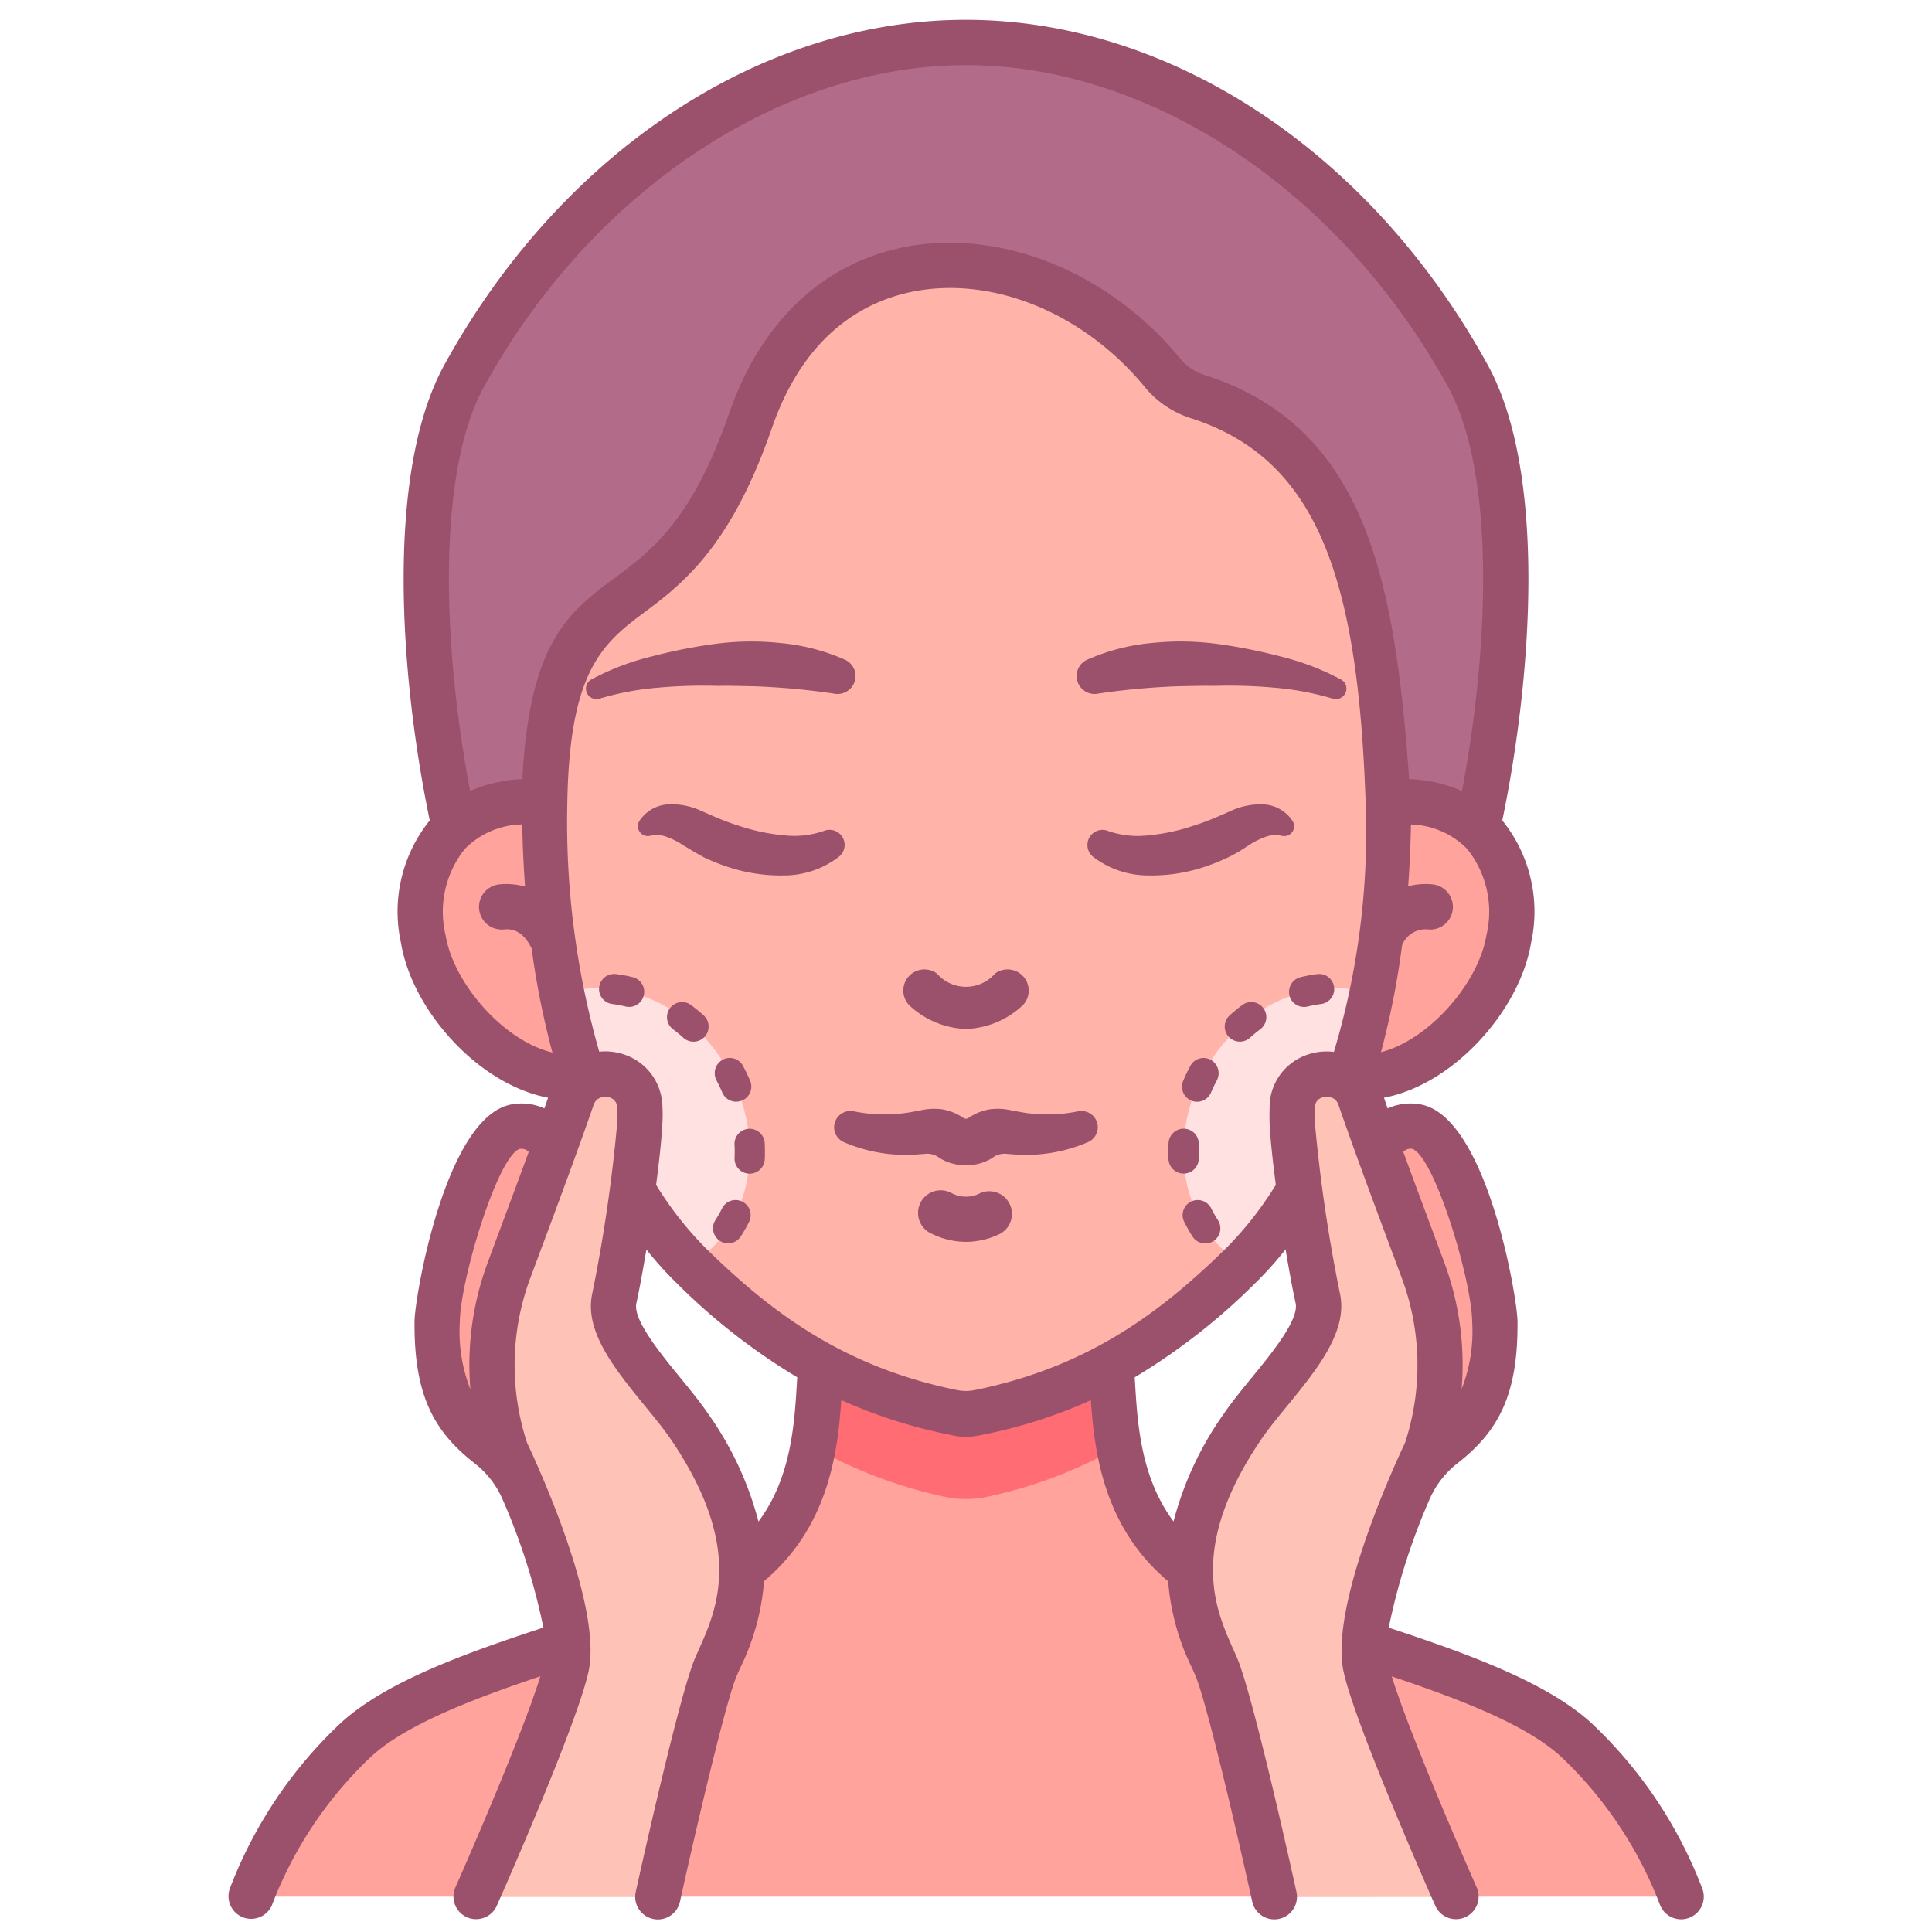<svg id="Filled_Outline" height="512" viewBox="0 0 128 128" width="512" xmlns="http://www.w3.org/2000/svg" data-name="Filled Outline"><path d="m97.249 24.9c-6.927-12.6-19.485-22.08-33.249-22.085s-26.322 9.485-33.249 22.085c-3.587 6.528-2.915 19.544-.65 29.927h67.799c2.264-10.382 2.936-23.398-.651-29.927z" fill="#b26b88"/><g fill="#ffa39c"><path d="m91.96 53.134-2.57 18.173c4.571.747 9.807-4.517 10.565-9.087.932-5.615-2.268-9.559-7.995-9.086z"/><path d="m28.045 62.22c.758 4.57 5.994 9.834 10.565 9.087l-2.57-18.173c-5.727-.473-8.927 3.471-7.995 9.086z"/><path d="m111.385 125.66h-94.77a27.869 27.869 0 0 1 6.92-10.36c4.86-4.51 17.19-6.75 23.5-9.95a12.1 12.1 0 0 0 6.58-8.35c.1-.39.18-.77.24-1.15a47.647 47.647 0 0 0 .52-5.42h19.24a47.539 47.539 0 0 0 .53 5.41c.06.38.14.77.24 1.16a12.1 12.1 0 0 0 6.58 8.35c6.3 3.2 18.63 5.44 23.5 9.95a28.11 28.11 0 0 1 6.92 10.36z"/></g><path d="m74.145 95.84a30.438 30.438 0 0 1 -8.67 3.31 6.675 6.675 0 0 1 -2.95 0 30.8 30.8 0 0 1 -8.67-3.3 47.647 47.647 0 0 0 .52-5.42h19.24a47.539 47.539 0 0 0 .53 5.41z" fill="#ff6c73"/><path d="m90.984 65.9c-1.51 7.68-4.65 13.86-8.72 17.88-.05.06-.11.11-.16.16-3.85 3.73-8.75 7.76-16.64 9.5a6.675 6.675 0 0 1 -2.95 0c-7.89-1.74-12.79-5.77-16.64-9.5-.05-.05-.11-.1-.16-.16-4.09-4.03-7.1-10.22-8.6-17.92a61.451 61.451 0 0 1 -1.09-12.73c.22-17.77 7.96-8.71 13.69-25.26 4.786-13.88 19.67-12.46 27.286-3.16a5 5 0 0 0 2.34 1.57c10 3.21 12.12 12.88 12.6 26.85a55.942 55.942 0 0 1 -.956 12.77z" fill="#ffb3a9"/><path d="m64 68.17a5.756 5.756 0 0 1 -3.752-1.562 1.4 1.4 0 0 1 1.82-2.115 2.551 2.551 0 0 0 3.864 0 1.4 1.4 0 0 1 1.82 2.115 5.756 5.756 0 0 1 -3.752 1.562z" fill="#9b506b"/><path d="m72.709 74.474a1.077 1.077 0 0 0 -1.265-.847h-.017a10.115 10.115 0 0 1 -3.5.1c-.29-.041-.574-.1-.91-.161a4.1 4.1 0 0 0 -1.455-.069 3.581 3.581 0 0 0 -1.415.58.307.307 0 0 1 -.3 0 3.581 3.581 0 0 0 -1.415-.58 4.1 4.1 0 0 0 -1.455.069c-.336.065-.62.12-.91.161a10.115 10.115 0 0 1 -3.5-.1h-.018a1.076 1.076 0 0 0 -.632 2.045 10.3 10.3 0 0 0 4.369.836c.372-.011.748-.043 1.07-.068a1.32 1.32 0 0 1 .908.29 3.23 3.23 0 0 0 1.618.469h.224a3.23 3.23 0 0 0 1.618-.469 1.321 1.321 0 0 1 .909-.29c.321.025.7.057 1.07.068a10.3 10.3 0 0 0 4.368-.836 1.078 1.078 0 0 0 .638-1.198z" fill="#9b506b"/><path d="m64 82.277a5.181 5.181 0 0 1 -2.263-.535 1.5 1.5 0 1 1 1.3-2.7 2.04 2.04 0 0 0 1.92 0 1.5 1.5 0 0 1 1.3 2.7 5.181 5.181 0 0 1 -2.257.535z" fill="#9b506b"/><path d="m72.072 43.745a13.244 13.244 0 0 1 4.288-1.091 17.853 17.853 0 0 1 4.286.045 34.932 34.932 0 0 1 4.179.815 17.01 17.01 0 0 1 4.039 1.526.671.671 0 0 1 -.532 1.224l-.041-.014a19.048 19.048 0 0 0 -3.831-.721 33.478 33.478 0 0 0 -3.966-.129c-1.318.037-2.623.036-3.913.09a29.89 29.89 0 0 0 -3.756.423l-.049.01a1.152 1.152 0 0 1 -.7-2.178z" fill="#9e5969"/><path d="m73.485 55.08a5.987 5.987 0 0 0 2.543.269 13 13 0 0 0 2.789-.56c.464-.147.93-.3 1.379-.485.231-.08 1.425-.611 1.425-.611a4.656 4.656 0 0 1 2.07-.4 2.444 2.444 0 0 1 1.965 1.131.655.655 0 0 1 -.691.961l-.148-.027a1.832 1.832 0 0 0 -1.024.107 4.9 4.9 0 0 0 -1.019.512c-.1.068-.675.432-.675.432-.262.144-.524.3-.792.422a13.377 13.377 0 0 1 -1.658.65 11.076 11.076 0 0 1 -3.586.519 5.961 5.961 0 0 1 -3.663-1.253 1 1 0 0 1 .974-1.709z" fill="#9b506b"/><path d="m55.6 56.747a5.963 5.963 0 0 1 -3.663 1.253 11.076 11.076 0 0 1 -3.586-.523 13.377 13.377 0 0 1 -1.658-.65c-.268-.127-1.369-.786-1.467-.854a4.9 4.9 0 0 0 -1.019-.512 1.832 1.832 0 0 0 -1.024-.107l-.148.027a.656.656 0 0 1 -.692-.961 2.448 2.448 0 0 1 1.966-1.131 4.656 4.656 0 0 1 2.07.4s1.194.531 1.425.611c.449.186.915.338 1.379.485a12.99 12.99 0 0 0 2.789.56 5.987 5.987 0 0 0 2.543-.269l.112-.041a1 1 0 0 1 .976 1.708z" fill="#9b506b"/><path d="m55.258 45.913a29.89 29.89 0 0 0 -3.758-.423c-1.29-.054-2.6-.053-3.912-.09a33.464 33.464 0 0 0 -3.966.129 19.035 19.035 0 0 0 -3.831.721l-.042.013a.67.67 0 0 1 -.532-1.223 17.01 17.01 0 0 1 4.039-1.526 34.932 34.932 0 0 1 4.179-.815 17.853 17.853 0 0 1 4.286-.045 13.237 13.237 0 0 1 4.288 1.091 1.153 1.153 0 0 1 -.7 2.179z" fill="#9e5969"/><path d="m45.77 83.78c-4.09-4.03-7.1-10.22-8.6-17.92 4.03-1.35 8.83.81 11.18 5.25 2.51 4.72 1.34 10.28-2.58 12.67z" fill="#ffe1e1"/><path d="m91.04 65.9c-1.51 7.68-4.65 13.86-8.72 17.88-3.93-2.38-5.1-7.95-2.59-12.67 2.38-4.48 7.25-6.64 11.31-5.21z" fill="#ffe1e1"/><path d="m48.236 82.374a1 1 0 0 1 -.836-1.544 7.573 7.573 0 0 0 .427-.749 1 1 0 1 1 1.791.889 9.39 9.39 0 0 1 -.54.948 1 1 0 0 1 -.842.456zm1.431-4.615h-.047a1 1 0 0 1 -.953-1.045c.006-.134.009-.27.009-.4 0-.163 0-.321-.012-.478a1 1 0 0 1 2-.1c.01.195.015.389.014.583 0 .162 0 .327-.011.492a1 1 0 0 1 -1 .948zm-.891-4.767a1 1 0 0 1 -.92-.606c-.115-.272-.244-.541-.385-.807a1.015 1.015 0 0 1 .383-1.354.988.988 0 0 1 1.341.34c.02.033.054.1.07.131.14.262.293.58.431.9a1 1 0 0 1 -.92 1.393zm-2.832-3.98a1 1 0 0 1 -.671-.258q-.33-.3-.682-.563a1 1 0 1 1 1.2-1.6c.283.212.56.438.827.68a1 1 0 0 1 -.671 1.742zm-9.962-2.66.008.015zm5.7.36a.983.983 0 0 1 -.239-.029 8.067 8.067 0 0 0 -.851-.161 1 1 0 1 1 .259-1.982 9.662 9.662 0 0 1 1.069.2 1 1 0 0 1 -.238 1.971z" fill="#9b506b"/><path d="m79.007 81.918a9.39 9.39 0 0 1 -.54-.948 1 1 0 1 1 1.791-.889 7.779 7.779 0 0 0 .427.749 1 1 0 1 1 -1.678 1.088zm-1.589-5.113c-.007-.165-.01-.33-.01-.492 0-.194 0-.388.013-.583a1 1 0 0 1 2 .1c-.007.157-.012.315-.011.478 0 .135 0 .271.008.4a1 1 0 0 1 -.953 1.045h-.047a1 1 0 0 1 -1-.948zm1.5-3.893a1 1 0 0 1 -.527-1.313c.139-.323.291-.641.432-.9.015-.034.05-.1.069-.131a.988.988 0 0 1 1.341-.34 1.015 1.015 0 0 1 .384 1.354q-.213.4-.386.807a1 1 0 0 1 -.92.606.99.99 0 0 1 -.397-.083zm2.482-4.229a1 1 0 0 1 .071-1.413q.4-.363.827-.68a1 1 0 1 1 1.2 1.6q-.352.262-.683.563a1 1 0 0 1 -1.413-.071zm10.7-2.316.008-.015zm-6.667-.417a1 1 0 0 1 .733-1.209 9.645 9.645 0 0 1 1.068-.2 1 1 0 1 1 .26 1.982 8.085 8.085 0 0 0 -.852.161.983.983 0 0 1 -.239.029 1 1 0 0 1 -.977-.763z" fill="#9b506b"/><path d="m92.894 74.646a2.143 2.143 0 0 0 -2.5 1.616l3.093 20.525c3.495-2.277 4.633-4.208 4.589-9.228-.016-2.138-2.315-12.382-5.182-12.913z" fill="#ffa39c"/><path d="m96.439 125.671s-5.2-11.681-5.917-15.047c-.864-4.072 4.006-14.264 4.006-14.264a17.969 17.969 0 0 0 -.192-11.95c-1.331-3.588-3.016-8.035-4.19-11.459a2.312 2.312 0 0 0 -4.483.457c0 .033-.007.066-.01.1-.172 2 1.117 10.155 1.689 12.718.552 2.47-3.2 5.876-4.977 8.5-5.685 8.368-2.944 13.164-1.759 15.9 1.013 2.339 3.819 15.051 3.819 15.051z" fill="#ffc2b6"/><path d="m35.106 74.646c-2.867.531-5.166 10.775-5.184 12.913-.043 5.02 1.094 6.951 4.589 9.228l3.089-20.525a2.143 2.143 0 0 0 -2.494-1.616z" fill="#ffa39c"/><path d="m31.561 125.671s5.2-11.681 5.917-15.047c.864-4.072-4.006-14.264-4.006-14.264a17.969 17.969 0 0 1 .192-11.95c1.331-3.588 3.016-8.035 4.19-11.459a2.312 2.312 0 0 1 4.483.457c0 .033.007.066.01.1.172 2-1.117 10.155-1.689 12.718-.552 2.47 3.2 5.876 4.977 8.5 5.685 8.368 2.944 13.164 1.759 15.9-1.013 2.339-3.819 15.051-3.819 15.051z" fill="#ffc2b6"/><path d="m72.019 43.712a13.6 13.6 0 0 1 4.295-1.112 18.278 18.278 0 0 1 4.293.056 34.816 34.816 0 0 1 4.182.826 16.947 16.947 0 0 1 4.042 1.539.691.691 0 0 1 -.547 1.261l-.044-.014a19.058 19.058 0 0 0 -3.827-.709 33.419 33.419 0 0 0 -3.963-.119 47.773 47.773 0 0 0 -7.655.506l-.049.009a1.188 1.188 0 0 1 -.727-2.244z" fill="#9b506b"/><path d="m55.205 45.947a47.773 47.773 0 0 0 -7.655-.506 33.419 33.419 0 0 0 -3.963.119 19.058 19.058 0 0 0 -3.827.709l-.044.013a.691.691 0 0 1 -.547-1.26 16.947 16.947 0 0 1 4.042-1.539 34.816 34.816 0 0 1 4.182-.826 18.278 18.278 0 0 1 4.293-.056 13.6 13.6 0 0 1 4.3 1.111 1.189 1.189 0 0 1 -.726 2.245z" fill="#9b506b"/><path d="m112.769 125.094a29.385 29.385 0 0 0 -7.29-10.895c-3-2.778-8.434-4.695-13.471-6.364a42.205 42.205 0 0 1 2.7-8.49 6.089 6.089 0 0 1 1.886-2.425c2.652-2.081 3.988-4.473 3.945-9.374-.013-1.594-2.046-13.567-6.409-14.374a3.644 3.644 0 0 0 -2.192.264c-.086-.243-.165-.474-.247-.71 4.628-.876 9-5.787 9.747-10.261a9.615 9.615 0 0 0 -1.907-8.108c2.012-9.7 2.922-23.1-.965-30.178-7.749-14.098-20.992-22.859-34.566-22.865s-26.817 8.767-34.563 22.865c-3.887 7.075-2.977 20.482-.965 30.178a9.615 9.615 0 0 0 -1.907 8.108c.742 4.474 5.119 9.385 9.747 10.261-.082.236-.162.467-.247.71a3.627 3.627 0 0 0 -2.19-.264c-4.365.807-6.4 12.78-6.411 14.374-.043 4.9 1.293 7.294 3.947 9.375a6.081 6.081 0 0 1 1.889 2.424 41.973 41.973 0 0 1 2.7 8.485c-5.023 1.658-10.454 3.566-13.473 6.369a29.371 29.371 0 0 0 -7.289 10.895 1.5 1.5 0 0 0 2.777 1.133 26.5 26.5 0 0 1 6.552-9.828c2.343-2.175 6.969-3.907 11.233-5.341-1.041 3.4-4.323 11.047-5.631 13.994a1.5 1.5 0 0 0 2.742 1.217c.218-.492 5.346-12.066 6.085-15.546.92-4.342-3.4-13.7-4.079-15.136a16.531 16.531 0 0 1 .2-10.868l.844-2.265c1.135-3.042 2.414-6.492 3.363-9.24a.8.8 0 0 1 .28-.4.927.927 0 0 1 .879-.071.73.73 0 0 1 .418.684 8.014 8.014 0 0 1 -.019 1.076 103.3 103.3 0 0 1 -1.641 11.186c-.559 2.507 1.51 5.039 3.511 7.487.639.78 1.241 1.518 1.691 2.178 4.876 7.178 3.058 11.244 1.855 13.933l-.232.526c-1.041 2.4-3.651 14.189-3.945 15.526a1.5 1.5 0 1 0 2.93.644c1.13-5.133 3.066-13.36 3.767-14.977l.218-.493a15.7 15.7 0 0 0 1.583-5.757c4.219-3.551 4.876-8.391 5.118-12a33.177 33.177 0 0 0 7.211 2.305 5.052 5.052 0 0 0 1.036.139 5.936 5.936 0 0 0 1.165-.155 32.822 32.822 0 0 0 7.124-2.28c.243 3.606.9 8.452 5.121 12a15.7 15.7 0 0 0 1.582 5.743l.218.493c.7 1.617 2.636 9.843 3.767 14.977a1.5 1.5 0 1 0 2.93-.644c-.294-1.337-2.9-13.125-3.945-15.526l-.232-.526c-1.2-2.689-3.021-6.755 1.855-13.933.45-.66 1.052-1.4 1.691-2.178 2-2.448 4.07-4.98 3.511-7.488a103.227 103.227 0 0 1 -1.647-11.183 7.415 7.415 0 0 1 -.01-1.165.675.675 0 0 1 .409-.594.927.927 0 0 1 .879.071.793.793 0 0 1 .279.4c.948 2.751 2.229 6.2 3.364 9.242l.844 2.265a16.531 16.531 0 0 1 .2 10.868c-.681 1.436-5 10.794-4.079 15.136.739 3.48 5.867 15.054 6.085 15.546a1.5 1.5 0 0 0 2.742-1.217c-1.307-2.945-4.585-10.579-5.628-13.986 4.4 1.48 8.887 3.167 11.228 5.334a26.478 26.478 0 0 1 6.551 9.827 1.5 1.5 0 0 0 1.39.933 1.484 1.484 0 0 0 .565-.111 1.5 1.5 0 0 0 .826-1.955zm-79.625-43.689-.844 2.271a19.489 19.489 0 0 0 -1.135 8.37 10.44 10.44 0 0 1 -.7-4.475c.022-2.729 2.493-10.95 3.958-11.45a.671.671 0 0 1 .608.193c-.622 1.698-1.276 3.453-1.887 5.091zm-1.079-55.781c7.111-12.94 19.646-21.305 31.935-21.31s24.825 8.37 31.936 21.31c3.13 5.7 2.747 17.182.924 26.784a9.607 9.607 0 0 0 -3.5-.788c-.952-13.1-2.8-23.32-13.536-26.767a3.486 3.486 0 0 1 -1.641-1.1c-4.622-5.64-11.684-8.556-17.992-7.431-5.537.989-9.755 4.914-11.879 11.052-2.461 7.115-5.19 9.142-7.6 10.929-3.017 2.241-5.635 4.219-6.105 13.317a9.688 9.688 0 0 0 -3.461.784c-1.826-9.599-2.212-21.082.919-26.78zm-2.541 36.351a6.668 6.668 0 0 1 1.266-5.723 5.466 5.466 0 0 1 3.81-1.633q.038 2.1.187 4.121a4.646 4.646 0 0 0 -1.688-.149 1.5 1.5 0 1 0 .289 2.986c.293-.027 1.175-.109 1.833 1.261a55.028 55.028 0 0 0 1.379 6.894c-3.22-.76-6.546-4.567-7.076-7.757zm23.276 29.59c-.162 2.766-.381 6.343-2.55 9.242a21.737 21.737 0 0 0 -3.334-7.14c-.522-.77-1.166-1.558-1.848-2.392-1.329-1.625-3.148-3.849-2.906-4.934.172-.768.413-2.065.662-3.558a23.686 23.686 0 0 0 2.016 2.237 41.346 41.346 0 0 0 7.98 6.229c-.005.109-.013.204-.02.316zm30.13-.29c-.682.834-1.326 1.622-1.848 2.392a21.732 21.732 0 0 0 -3.332 7.133c-2.166-2.9-2.39-6.469-2.553-9.231-.006-.112-.014-.208-.02-.317a41.533 41.533 0 0 0 7.982-6.236 23.705 23.705 0 0 0 2.015-2.24c.249 1.494.491 2.792.663 3.56.242 1.09-1.577 3.314-2.906 4.939zm5.444-21.583a3.927 3.927 0 0 0 -2.074.308 3.682 3.682 0 0 0 -2.173 3.023s-.041 1.009 0 1.663c.064 1.041.214 2.391.4 3.813a23.007 23.007 0 0 1 -3.461 4.364c-4 3.877-8.771 7.68-16.509 9.238a2.873 2.873 0 0 1 -1.124 0c-7.738-1.558-12.507-5.361-16.509-9.238a23.023 23.023 0 0 1 -3.456-4.363c.189-1.422.338-2.77.4-3.812a10.741 10.741 0 0 0 .013-1.522c0-.009-.012-.133-.013-.141a3.682 3.682 0 0 0 -2.168-3.025 3.938 3.938 0 0 0 -2-.323 55.357 55.357 0 0 1 -2.116-16.42c.137-8.445 2.117-10.467 4.915-12.545 2.618-1.945 5.878-4.366 8.643-12.357 2.246-6.492 6.444-8.52 9.57-9.078 5.257-.943 11.2 1.565 15.145 6.38a6.486 6.486 0 0 0 3.044 2.05c8.54 2.744 11.127 10.876 11.593 25.953a50.847 50.847 0 0 1 -2.119 16.032zm4.518-7.069a1.672 1.672 0 0 1 1.714-1.046 1.5 1.5 0 1 0 .289-2.986 4.643 4.643 0 0 0 -1.6.126q.146-2.005.185-4.093a5.433 5.433 0 0 1 3.731 1.628 6.668 6.668 0 0 1 1.266 5.723c-.524 3.158-3.8 6.922-6.982 7.735a55.071 55.071 0 0 0 1.398-7.087zm.077 13.691a.662.662 0 0 1 .595-.2c1.478.5 3.949 8.724 3.971 11.453a10.448 10.448 0 0 1 -.7 4.464 19.5 19.5 0 0 0 -1.135-8.355l-.845-2.271c-.61-1.638-1.264-3.393-1.885-5.091z" fill="#9b506b"/></svg>